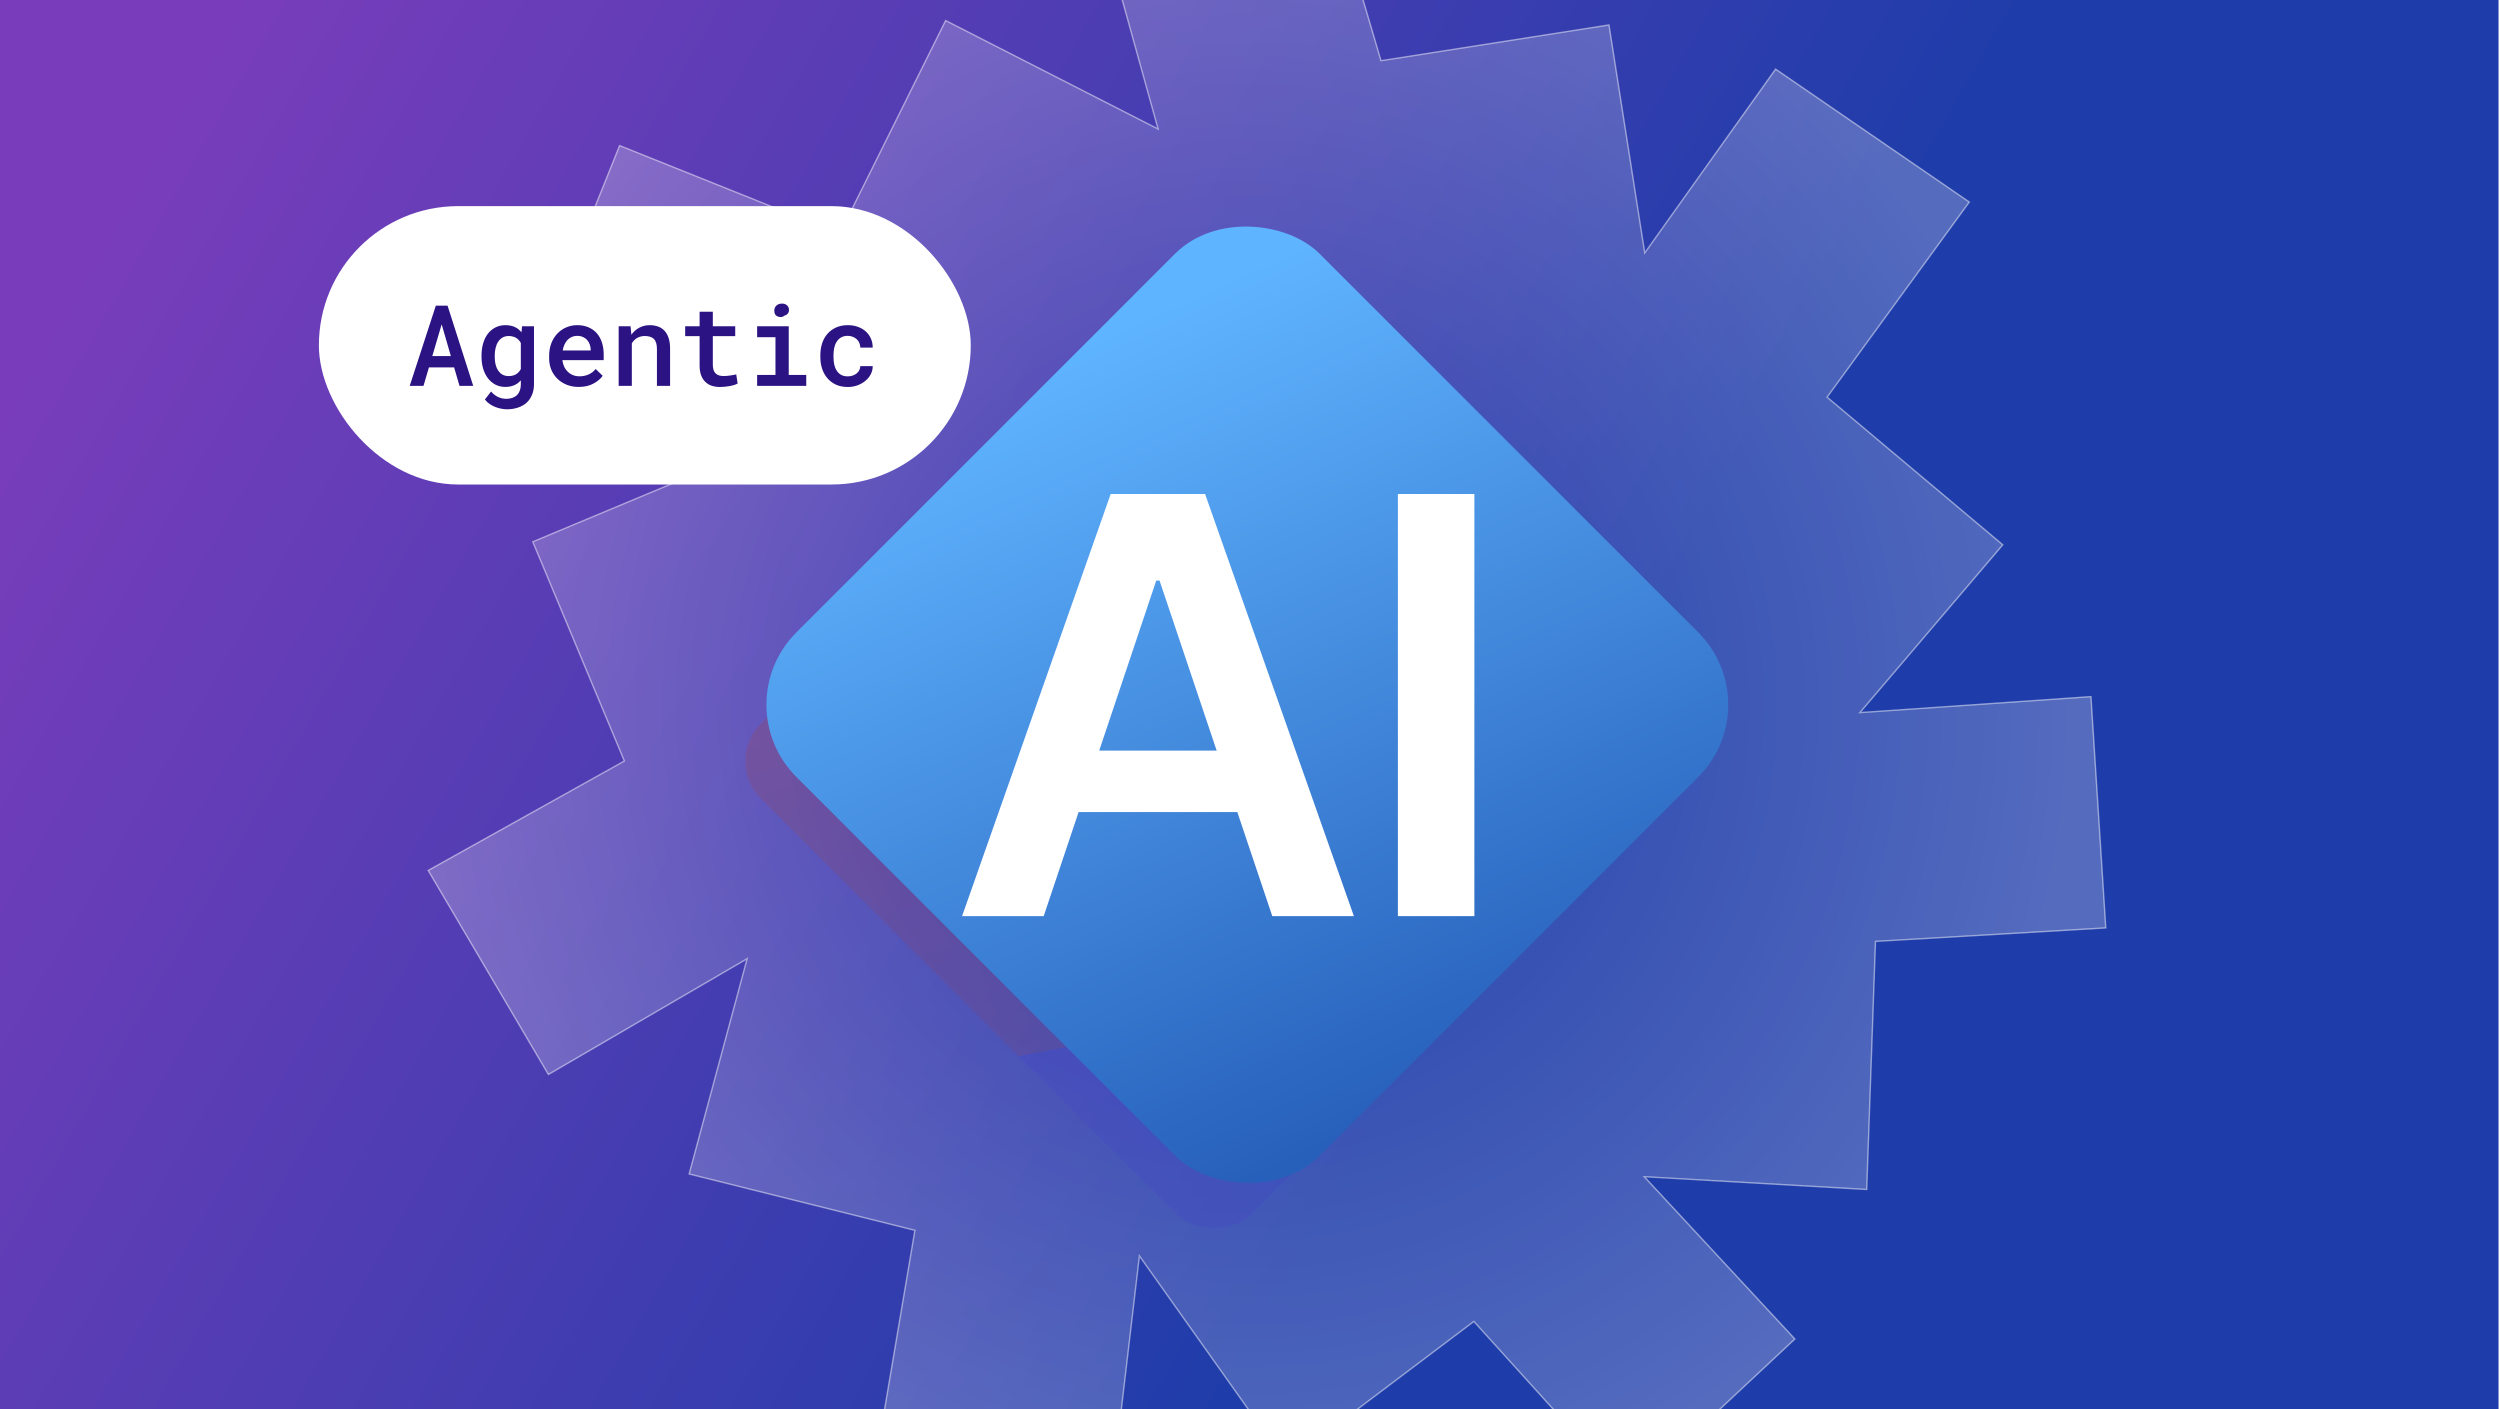 <svg width="1419" height="800" viewBox="0 0 1419 800" fill="none" xmlns="http://www.w3.org/2000/svg">
<g clip-path="url(#clip0_13476_4378)">
<rect width="1418.18" height="799.898" fill="url(#paint0_linear_13476_4378)"/>
<path d="M623.139 -49.911L657.342 73.255L536.739 11.672L476.58 132.727L351.693 82.64L302.059 206.103L426.843 255.53L302.409 307.52L354.398 431.954L243.052 494.068L311.276 609.867L424.085 544.142L391.164 666.337L519.301 698.326L497.526 826.89L631.061 845.855L646.725 712.838L730.096 830.32L836.561 750.031L924.954 847.785L1018.75 760.013L933.266 667.891L1059.55 675.141L1064.52 534.33L1195.24 526.679L1186.82 395.41L1055.65 404.485L1136.77 309.23L1037.04 225.432L1117.76 114.682L1007.83 39.247L933.551 143.576L913.252 14.171L783.847 34.47L747.664 -88.385L623.139 -49.911Z" fill="url(#paint1_radial_13476_4378)" fill-opacity="0.24" stroke="white" stroke-opacity="0.47" stroke-width="0.803"/>
<g style="mix-blend-mode:plus-darker" filter="url(#filter0_f_13476_4378)">
<rect x="410.615" y="432.045" width="421.809" height="393.598" rx="30" transform="rotate(-45 410.615 432.045)" fill="url(#paint2_linear_13476_4378)" fill-opacity="0.2"/>
</g>
<rect x="411" y="399.984" width="420" height="420" rx="58" transform="rotate(-45 411 399.984)" fill="url(#paint3_linear_13476_4378)"/>
<path d="M592.402 520H546.072L630.424 280.399H684.007L768.476 520H722.146L658.151 329.536H656.28L592.402 520ZM593.922 426.055H720.275V460.919H593.922V426.055ZM836.85 280.399V520H793.445V280.399H836.85Z" fill="white"/>
<rect x="181" y="117" width="370" height="158" rx="79" fill="white"/>
<path d="M257.75 208.531H243.469L240.375 219H232.562L247.375 173.5H254.031L268.594 219H260.812L257.75 208.531ZM245.375 202.094H255.906L250.688 184.094L245.375 202.094ZM273.312 201.844C273.312 199.281 273.625 196.948 274.25 194.844C274.875 192.719 275.781 190.896 276.969 189.375C278.156 187.854 279.583 186.677 281.25 185.844C282.938 184.99 284.833 184.562 286.938 184.562C288.188 184.562 289.323 184.698 290.344 184.969C291.365 185.219 292.292 185.594 293.125 186.094C293.667 186.406 294.177 186.781 294.656 187.219C295.135 187.635 295.583 188.094 296 188.594L296.312 185.188H303.094V218.062C303.094 220.333 302.719 222.344 301.969 224.094C301.24 225.865 300.208 227.365 298.875 228.594C297.521 229.802 295.896 230.719 294 231.344C292.125 231.99 290.052 232.312 287.781 232.312C286.823 232.312 285.771 232.208 284.625 232C283.479 231.792 282.333 231.469 281.188 231.031C280.042 230.594 278.948 230.021 277.906 229.312C276.865 228.604 275.969 227.75 275.219 226.75L278.75 222.219C279.354 222.948 280 223.573 280.688 224.094C281.396 224.635 282.115 225.073 282.844 225.406C283.573 225.74 284.312 225.979 285.062 226.125C285.812 226.292 286.573 226.375 287.344 226.375C288.677 226.375 289.854 226.188 290.875 225.812C291.917 225.438 292.802 224.896 293.531 224.188C294.198 223.5 294.708 222.656 295.062 221.656C295.438 220.656 295.625 219.521 295.625 218.25V215.906C295.188 216.365 294.729 216.792 294.25 217.188C293.792 217.583 293.292 217.927 292.75 218.219C291.938 218.677 291.042 219.021 290.062 219.25C289.083 219.5 288.021 219.625 286.875 219.625C284.792 219.625 282.917 219.198 281.25 218.344C279.583 217.469 278.156 216.26 276.969 214.719C275.802 213.198 274.896 211.396 274.25 209.312C273.625 207.208 273.312 204.938 273.312 202.5V201.844ZM280.812 202.5C280.812 204 280.958 205.417 281.25 206.75C281.562 208.083 282.052 209.24 282.719 210.219C283.365 211.24 284.188 212.042 285.188 212.625C286.188 213.188 287.375 213.469 288.75 213.469C289.604 213.469 290.375 213.375 291.062 213.188C291.771 213 292.406 212.74 292.969 212.406C293.531 212.052 294.031 211.625 294.469 211.125C294.906 210.625 295.292 210.073 295.625 209.469V194.656C295.292 194.031 294.885 193.469 294.406 192.969C293.948 192.469 293.417 192.042 292.812 191.688C292.271 191.396 291.667 191.167 291 191C290.333 190.812 289.604 190.719 288.812 190.719C287.417 190.719 286.219 191.01 285.219 191.594C284.219 192.177 283.396 192.979 282.75 194C282.083 195.021 281.594 196.208 281.281 197.562C280.969 198.896 280.812 200.323 280.812 201.844V202.5ZM328.5 219.625C326 219.625 323.708 219.208 321.625 218.375C319.562 217.542 317.792 216.385 316.312 214.906C314.833 213.448 313.688 211.729 312.875 209.75C312.083 207.75 311.688 205.594 311.688 203.281V202C311.688 199.354 312.104 196.958 312.938 194.812C313.771 192.667 314.917 190.833 316.375 189.312C317.833 187.792 319.521 186.625 321.438 185.812C323.375 184.979 325.438 184.562 327.625 184.562C330.062 184.562 332.219 184.979 334.094 185.812C335.969 186.625 337.542 187.76 338.812 189.219C340.083 190.698 341.042 192.458 341.688 194.5C342.333 196.542 342.656 198.771 342.656 201.188V204.406H319.219V204.562C319.448 206.042 319.802 207.281 320.281 208.281C320.76 209.281 321.417 210.177 322.25 210.969C323.083 211.802 324.062 212.448 325.188 212.906C326.333 213.365 327.583 213.594 328.938 213.594C330.792 213.594 332.521 213.24 334.125 212.531C335.729 211.802 337.052 210.771 338.094 209.438L342.094 213.312C340.969 214.938 339.24 216.396 336.906 217.688C334.594 218.979 331.792 219.625 328.5 219.625ZM327.594 190.625C326.531 190.625 325.542 190.823 324.625 191.219C323.729 191.594 322.927 192.135 322.219 192.844C321.51 193.573 320.917 194.448 320.438 195.469C319.958 196.49 319.604 197.646 319.375 198.938H335.281V198.438C335.281 197.458 335.104 196.49 334.75 195.531C334.396 194.552 333.896 193.698 333.25 192.969C332.625 192.26 331.833 191.698 330.875 191.281C329.938 190.844 328.844 190.625 327.594 190.625ZM351.156 219V185.188H357.906L358.375 190C358.833 189.354 359.333 188.76 359.875 188.219C360.438 187.656 361.031 187.156 361.656 186.719C362.656 186.031 363.75 185.5 364.938 185.125C366.125 184.75 367.375 184.562 368.688 184.562C370.417 184.562 372 184.812 373.438 185.312C374.875 185.812 376.104 186.604 377.125 187.688C378.146 188.771 378.938 190.156 379.5 191.844C380.062 193.51 380.344 195.531 380.344 197.906V219H372.875V198.031C372.875 196.635 372.719 195.469 372.406 194.531C372.094 193.594 371.635 192.844 371.031 192.281C370.427 191.719 369.698 191.323 368.844 191.094C367.99 190.844 367.01 190.719 365.906 190.719C364.99 190.719 364.135 190.844 363.344 191.094C362.552 191.323 361.833 191.656 361.188 192.094C360.688 192.427 360.219 192.833 359.781 193.312C359.344 193.792 358.958 194.312 358.625 194.875V219H351.156ZM404.594 176.938V185.188H417.312V190.781H404.594V206.938C404.594 208.188 404.74 209.24 405.031 210.094C405.344 210.927 405.771 211.583 406.312 212.062C406.854 212.562 407.5 212.917 408.25 213.125C409 213.333 409.823 213.438 410.719 213.438C411.365 213.438 412.031 213.406 412.719 213.344C413.406 213.281 414.073 213.198 414.719 213.094C415.344 213.01 415.927 212.917 416.469 212.812C417.031 212.688 417.5 212.583 417.875 212.5L418.688 217.656C418.146 217.99 417.49 218.281 416.719 218.531C415.969 218.76 415.156 218.958 414.281 219.125C413.406 219.292 412.49 219.417 411.531 219.5C410.594 219.604 409.656 219.656 408.719 219.656C407.01 219.656 405.438 219.427 404 218.969C402.583 218.49 401.365 217.75 400.344 216.75C399.323 215.771 398.521 214.51 397.938 212.969C397.375 211.427 397.094 209.573 397.094 207.406V190.781H388.906V185.188H397.094V176.938H404.594ZM429.75 185.188H447.688V212.812H457.625V219H429.75V212.812H440.156V191.406H429.75V185.188ZM439.469 176.438C439.469 175.833 439.573 175.281 439.781 174.781C439.99 174.26 440.292 173.812 440.688 173.438C441.062 173.083 441.51 172.812 442.031 172.625C442.573 172.417 443.177 172.312 443.844 172.312C444.969 172.312 445.875 172.604 446.562 173.188C447.271 173.75 447.677 174.479 447.781 175.375C447.927 176.292 447.771 177.094 447.312 177.781C446.854 178.448 446.188 178.896 445.312 179.125C444.875 179.521 444.354 179.781 443.75 179.906C443.146 180.031 442.479 179.979 441.75 179.75C441 179.521 440.427 179.115 440.031 178.531C439.656 177.927 439.469 177.229 439.469 176.438ZM481.188 213.625C482.125 213.625 483.021 213.49 483.875 213.219C484.75 212.927 485.521 212.521 486.188 212C486.833 211.479 487.344 210.865 487.719 210.156C488.115 209.448 488.312 208.667 488.312 207.812H495.344C495.365 209.458 494.99 211.01 494.219 212.469C493.469 213.906 492.448 215.146 491.156 216.188C489.844 217.271 488.333 218.125 486.625 218.75C484.938 219.354 483.156 219.656 481.281 219.656C478.677 219.656 476.396 219.208 474.438 218.312C472.5 217.396 470.885 216.167 469.594 214.625C468.281 213.083 467.292 211.292 466.625 209.25C465.958 207.188 465.625 204.99 465.625 202.656V201.562C465.625 199.25 465.948 197.062 466.594 195C467.26 192.938 468.25 191.135 469.562 189.594C470.875 188.052 472.5 186.833 474.438 185.938C476.396 185.021 478.667 184.562 481.25 184.562C483.292 184.562 485.177 184.875 486.906 185.5C488.656 186.125 490.156 187 491.406 188.125C492.656 189.25 493.625 190.594 494.312 192.156C495.021 193.719 495.365 195.438 495.344 197.312H488.312C488.312 196.396 488.135 195.531 487.781 194.719C487.448 193.906 486.969 193.198 486.344 192.594C485.698 191.99 484.927 191.51 484.031 191.156C483.156 190.802 482.208 190.625 481.188 190.625C479.625 190.625 478.323 190.948 477.281 191.594C476.26 192.219 475.448 193.042 474.844 194.062C474.198 195.083 473.74 196.25 473.469 197.562C473.219 198.875 473.094 200.208 473.094 201.562V202.656C473.094 204.031 473.219 205.385 473.469 206.719C473.74 208.031 474.188 209.188 474.812 210.188C475.417 211.229 476.24 212.062 477.281 212.688C478.323 213.312 479.625 213.625 481.188 213.625Z" fill="#2B1383"/>
</g>
<defs>
<filter id="filter0_f_13476_4378" x="286.041" y="9.207" width="825.727" height="825.727" filterUnits="userSpaceOnUse" color-interpolation-filters="sRGB">
<feFlood flood-opacity="0" result="BackgroundImageFix"/>
<feBlend mode="normal" in="SourceGraphic" in2="BackgroundImageFix" result="shape"/>
<feGaussianBlur stdDeviation="68.5" result="effect1_foregroundBlur_13476_4378"/>
</filter>
<linearGradient id="paint0_linear_13476_4378" x1="77" y1="73" x2="1240" y2="740.5" gradientUnits="userSpaceOnUse">
<stop offset="0.01" stop-color="#793DBB"/>
<stop offset="0.666" stop-color="#1F3DAA"/>
</linearGradient>
<radialGradient id="paint1_radial_13476_4378" cx="0" cy="0" r="1" gradientUnits="userSpaceOnUse" gradientTransform="translate(707.894 399.843) rotate(81.626) scale(482.442 480.072)">
<stop stop-color="white" stop-opacity="0"/>
<stop offset="1" stop-color="white"/>
</radialGradient>
<linearGradient id="paint2_linear_13476_4378" x1="410.989" y1="669.062" x2="622.359" y2="360.2" gradientUnits="userSpaceOnUse">
<stop stop-color="#433CCD"/>
<stop offset="0" stop-color="#873B68"/>
<stop offset="1" stop-color="#CD3A00"/>
</linearGradient>
<linearGradient id="paint3_linear_13476_4378" x1="426.883" y1="800.241" x2="592.304" y2="358.831" gradientUnits="userSpaceOnUse">
<stop stop-color="#2760BB"/>
<stop offset="1" stop-color="#5FB4FF"/>
</linearGradient>
<clipPath id="clip0_13476_4378">
<rect width="1418.18" height="799.898" fill="white"/>
</clipPath>
</defs>
</svg>

